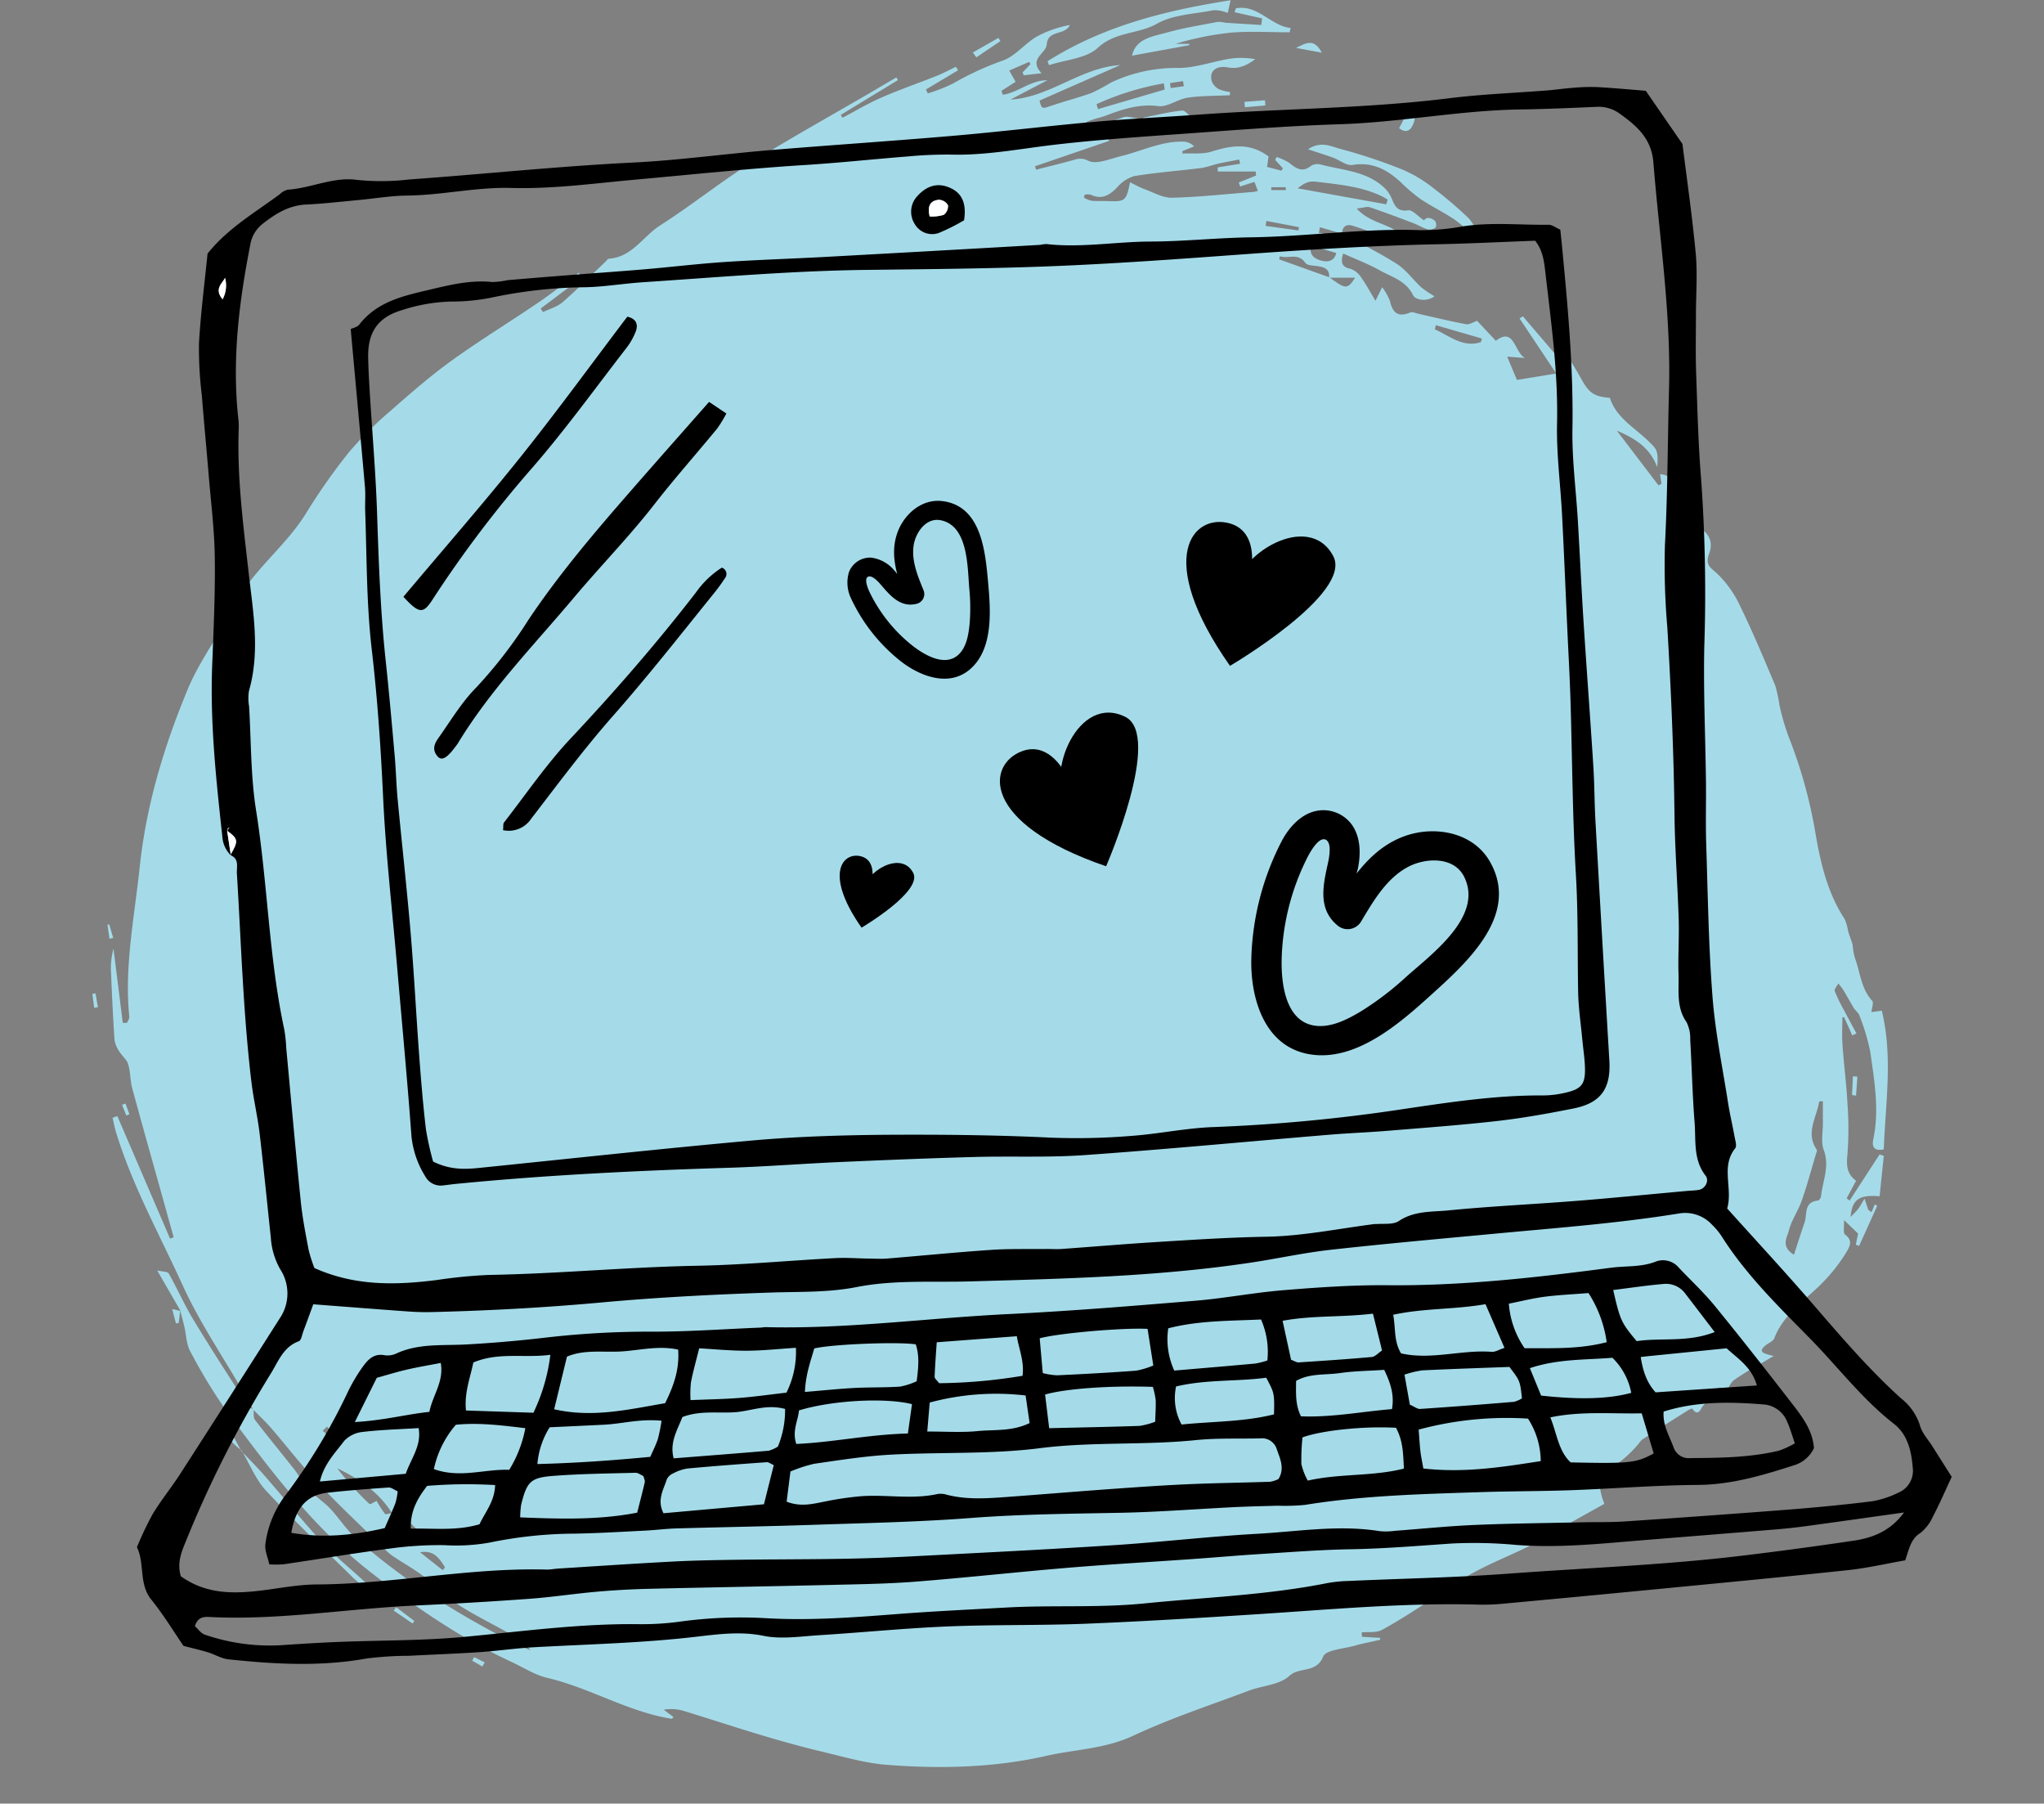 <svg id="Component_151_1" data-name="Component 151 – 1" xmlns="http://www.w3.org/2000/svg" xmlns:xlink="http://www.w3.org/1999/xlink" width="433" height="382" viewBox="0 0 433 382">
  <rect x="0" y="0" width="433" height="382" fill="#808080" stroke="none"/>
  <defs>
    <clipPath id="clip-path">
      <rect id="Rectangle_1662" data-name="Rectangle 1662" width="433" height="382" transform="translate(248 1837)" fill="#fff" stroke="#707070" stroke-width="1"/>
    </clipPath>
    <clipPath id="clip-path-2">
      <rect id="Rectangle_1170" data-name="Rectangle 1170" width="507.428" height="395.177" fill="#a5dbe9"/>
    </clipPath>
    <clipPath id="clip-path-3">
      <rect id="Rectangle_1614" data-name="Rectangle 1614" width="384.447" height="333.997" fill="none"/>
    </clipPath>
  </defs>
  <g id="Mask_Group_67" data-name="Mask Group 67" transform="translate(-248 -1837)" clip-path="url(#clip-path)">
    <g id="Component_150_1" data-name="Component 150 – 1" transform="translate(201 1836.707)">
      <g id="Component_117_7" data-name="Component 117 – 7">
        <g id="Mask_Group_27" data-name="Mask Group 27" clip-path="url(#clip-path-2)">
          <g id="Group_6197" data-name="Group 6197" transform="translate(66.572 0.355)">
            <g id="Group_695" data-name="Group 695" transform="translate(0 0)">
              <g id="Group_694" data-name="Group 694" transform="translate(0 0)">
                <path id="values-tutor-shape" d="M918.633,327.332c-.634-1.142-1.253-2.29-1.906-3.422-4.4-7.637-9.432-14.989-13.067-22.982-4.859-10.679-10.609-21-14.063-32.3-.3-1.005-.495-2.052-.736-3.076.333-.12.669-.241,1.005-.365q5.586,12.978,11.174,25.963c.257-.1.507-.2.761-.295q-.971-3.478-1.938-6.952c-2.283-8.186-4.6-16.359-6.832-24.564-.45-1.665-.371-3.482-.869-5.135-.3-.993-1.3-1.754-1.868-2.693a5.871,5.871,0,0,1-1.021-2.423c-.32-4.7-.536-9.417-.736-14.127a15.8,15.8,0,0,1,.514-5.221q.985,7.855,1.969,15.712c.3-.01.6-.013.9-.019.171-.428.524-.875.479-1.285-1.078-10.736,1.113-21.244,2.223-31.818C896,199.273,899.79,186.78,904.8,174.74c2.521-6.067,6.673-11.437,9.642-17.343,3.844-7.625,10.9-12.652,15.341-19.775a127.229,127.229,0,0,1,9.118-13,77.54,77.54,0,0,1,9.033-8.966c4.145-3.657,8.341-7.3,12.82-10.524,5.972-4.3,12.262-8.142,18.348-12.281,2.906-1.976,5.655-4.174,8.478-6.27l.781.942q-4.415,3.316-8.821,6.632c.168.251.33.5.5.749,1.411-.688,3.045-1.123,4.183-2.122,3.143-2.743,6.077-5.722,9.1-8.6.212-.212.435-.571.673-.587,4.919-.32,7.219-4.723,10.844-7.038,6.559-4.183,12.639-9.1,19.214-13.242,8.2-5.154,16.689-9.832,25.053-14.716,1.928-1.129,3.854-2.268,5.782-3.4.114.187.228.374.346.565l-12.113,7.374c.117.2.235.406.349.612,2.737-1.437,5.4-3.038,8.233-4.272,3.866-1.687,7.862-3.061,11.783-4.624,1.37-.549,2.677-1.259,4.015-1.9.155.244.314.488.469.733q-3.406,2.031-6.812,4.069c.13.279.26.555.387.834a36.141,36.141,0,0,0,5.252-2.043,64.089,64.089,0,0,1,10.638-4.913c2.655-.932,4.656-3.581,7.181-5.071a23.981,23.981,0,0,1,7.032-2.464c-1.006,2.277-4.65.967-4.888,4.079-.161,2.055-3.98,3.042-1.113,6.131-1.63.2-2.705.32-3.778.447l-.234-.618c.558-.587,1.11-1.167,1.665-1.754-.086-.159-.174-.32-.257-.479-1.329.577-2.658,1.155-4.237,1.843.5.882.863,1.526,1.354,2.382l-3,1.913q.138.414.276.828c3.269-.46,5.886-3.1,9.445-3.067q-3.911,2.046-7.815,4.095c8.382-.492,14.847-6.781,23.258-7.314l-17.105,7.52c.476,1.814.53,1.77,2.429,1.12,2.87-.98,5.823-1.725,8.668-2.759a46.361,46.361,0,0,0,4.107-2.207,32.381,32.381,0,0,1,14.25-3.061c3.571-.01,7.13-1.338,10.717-1.932a16.073,16.073,0,0,1,5.516.082c-1.741,1.265-3.457,2.163-5.811,1.732-2.639-.485-4.079.977-3.311,3.134a3.335,3.335,0,0,0,1.567,1.538,8.9,8.9,0,0,0,2.226.542c-.013.228-.026.454-.035.682-2.985.149-6,.086-8.938.517-2.134.314-4.276,2.049-6.229,1.789-4.012-.533-7.587.676-11.044,1.985-2.353.894-5.642.993-6.568,4.3q-1.813-.086-3.619-.168c.025.349.054.695.082,1.043q1.747-.457,3.489-.917c3.4-1.313,6.771-2.718,10.228-3.879.914-.308,2.074.136,3.127.232.006.3.01.6.016.9-.742.285-1.484.574-2.458.948.672.419,1.142.714,1.96,1.227h-7.589l-.035.571,1.827.438c.051.232.108.46.159.688q-7.841,2.683-15.681,5.366l.228.726c2.769-.707,5.55-1.373,8.3-2.15a3.528,3.528,0,0,1,2.823.3c1.814.78,4.561-.466,6.873-1.021,4.456-1.072,8.649-3.26,13.387-3.057a3.2,3.2,0,0,1,2.081,1c-.818.333-1.643.66-2.464.99,0,.174,0,.349-.006.523,2.064-.111,4.256.187,6.169-.412,4.139-1.3,8.088-1.966,12.081,1.028-.048.327-.159,1.1-.318,2.22,1.022.266,2.03.526,3.042.787.1-.168.206-.336.3-.5q-.8-.89-1.614-1.779c.1-.206.2-.409.3-.612a12.037,12.037,0,0,1,2.632,1.215c1.449,1.142,2.731,2.176,4.6.685a2.66,2.66,0,0,1,2.064-.317c4.675,1.253,9.795,1.37,13.581,4.992a6.636,6.636,0,0,1,1.484,2.179c.659,1.6,1.2,2.867,3.489,2.534.917-.133,2.059,1.256,3.34,2.115.057-.035.473-.511.885-.5a2.276,2.276,0,0,1,1.51.685c.248.285.288,1.177.073,1.345a2.079,2.079,0,0,1-1.618.4c-1.078-.317-2.058-.939-3.111-1.338-3.051-1.161-6.105-2.309-9.2-3.356-.577-.193-1.32.111-2.766.276,2.848,3.134,6.749,3.121,9.4,5.506-1.37,1.538-2.826.777-4.247.27-2.008-.71-3.99-1.51-6.029-2.138-1.348-.415-2.179.2-2.242,1.671l-4.688-1.351c-.066.412-.136.828-.206,1.243,1.644-.308,2.921,2.6,4.812.019,3.917,2.147,7.954,4.114,11.713,6.518,1.957,1.256,3.391,3.324,5.142,4.935a23.78,23.78,0,0,0,2.832,1.916c-1.824,1.288-4.1.695-4.532-.206-1.5-3.121-4.516-3.854-7.047-5.284-2.436-1.37-5.088-2.357-7.786-3.581-.495,1.779-.432,2.861,1.614,3.264a4.445,4.445,0,0,1,2.227,1.846c1.009,1.377,1.8,2.908,3.01,4.913.574-1.167.917-1.865,1.415-2.88a11.947,11.947,0,0,1,1.649,2.912c.568,2.518,1.726,3.527,4.3,2.439.46-.2,1.164.152,1.754.282,3.352.749,6.695,1.579,10.07,2.2.733.133,1.6-.479,2.338-.723,1.282,1.37,2.537,2.709,3.977,4.247,3.889-3.032,3.889,2.379,6.163,3.641-1.1-.086-2.195-.174-3.768-.3.733,1.748,1.326,3.172,2.068,4.938,2.467-.4,4.919-.8,8.338-1.357-2.867-4.294-5.325-7.983-7.78-11.665.235-.146.472-.295.707-.444,2.255,2.636,4.51,5.274,7.222,8.44.2-1.31.282-1.8.361-2.284.184.054.451.051.521.165,1.418,2.255,2.918,4.472,4.19,6.806,1.668,3.054,2.727,3.873,6.124,4.136,1.364,4.231,5.224,6.283,8.139,9.131,1.776,1.725,2.185,1.976,1.89,5.541-1.658-4.418-5.017-6.178-8.551-7.732q4.411,5.795,8.823,11.586c.213-.1.429-.212.641-.314q-.142-1.023-.288-2.046c2.056.206,2.261.733,1.465,4.091,1.691.536,3.4,1.078,5.29,1.678l-1.351,1.995.1-.086c-2.173.444-.359,1.548-.229,2.176.2.948.6,2.471,2.106.942l-.123.1c2.728.974,4.177,3.111,3.124,5.934-.888,2.382.187,2.861,1.684,4.212a22.919,22.919,0,0,1,4.91,6.946c2.68,5.506,5.046,11.161,7.422,16.807a31.017,31.017,0,0,1,.9,4.234,52.788,52.788,0,0,0,1.827,6.327,101.371,101.371,0,0,1,5.753,20.527c1.082,6.353,2.54,12.76,6.21,18.335a9.759,9.759,0,0,1,.726,2.534c.3.961.641,1.913.955,2.845a14.913,14.913,0,0,0,.479,2.816c1.142,3.064,1.285,6.521,3.676,9.119.349.377-.073,1.456-.155,2.395l2.188-.292c2.372,9.762.787,19.487.419,29.363-1.707.368-2.63-.2-2.214-2.16,1.306-6.2.215-12.341-.637-18.45a44.278,44.278,0,0,0-2.306-7.72c-.206-.6-.84-1.037-1.186-1.6-.758-1.237-1.44-2.525-2.195-3.765a17.078,17.078,0,0,0-1.087-1.443c-.276.546-.908,1.224-.762,1.624a32.325,32.325,0,0,0,1.935,3.987c.875,1.671,1.776,3.327,2.674,4.989-.295.133-.6.266-.894.4q-.876-1.955-1.76-3.911c-.111.048-.225.092-.339.14,0,1.941-.111,3.888.028,5.82.289,4.082.828,8.151,1.04,12.233a72.781,72.781,0,0,1,0,11.031c-.232,2.277-.118,4.05,1.839,5.474-.7,1.3-1.344,2.515-2,3.73.215.159.418.311.631.466q3.173-4.886,6.347-9.769c.295.1.593.193.891.292q-.447,4.277-.891,8.573c-4.3-.371-5.836.644-6.135,4.38.644-.679,1.155-1.139,1.567-1.675.425-.555.748-1.186,1.376-2.2l.8,2.379c.222.159.454.324.682.488.225-.549.453-1.1.678-1.649.181.1.359.2.533.3q-1.913,4.239-3.838,8.484c-.232-.086-.469-.171-.7-.254.165-.8.33-1.6.489-2.356-.828-.79-1.64-1.567-3-2.87.077,1.421-.213,2.747.235,3.08,1.719,1.269.99,2.55.26,3.768a36.322,36.322,0,0,1-6.74,8.056c-3.172,2.934-6.841,5.763-8.509,10.13-.245.65-1.243,1-1.865,1.522-1.687,1.415-.438,1.725,1.725,2.246-3.172,1.887-5.849,3.314-8.316,5.04-.914.638-1.333,1.986-1.922,2.924-.657-1.732-1.738-1.43-2.854-.009a17.951,17.951,0,0,1-1.779,2.5c-.574.511-1.019,2.667-2.407.65a5.224,5.224,0,0,0-1.193.6c-3.1,1.96-6.2,3.911-9.274,5.921-.479.311-.755.91-1.18,1.326a24.971,24.971,0,0,1-3.948,3.689c-4.06,2.487-4.729,4.053-2.994,8.671-2.493,1.392-5.021,2.785-7.536,4.206-2.753,1.551-5.439,3.245-8.259,4.669-3.866,1.947-7.925,3.521-11.729,5.585-3.292,1.792-6.33,4.057-9.509,6.071-3.333,2.112-6.625,4.307-10.093,6.172-1.18.634-2.835.374-4.275.523l.054.932q1.926.114,3.85.225c.006.133.01.27.013.406-1.817.415-3.657.755-5.449,1.265-2.325.657-6.045.863-6.629,2.293-1.462,3.6-5.047,2.109-7.184,4.1-2.042,1.9-5.68,2.033-8.547,3.115-8.237,3.1-16.636,5.858-24.581,9.578-5.943,2.775-12.283,2.858-18.392,4.244-11.066,2.512-22.433,2.766-33.731,1.89-4.548-.349-9.033-1.672-13.5-2.737-4.221-1-8.411-2.163-12.569-3.4-5.642-1.684-11.24-3.536-16.873-5.255a9.132,9.132,0,0,0-4.317-.276c.679.507,1.361,1.018,2.062,1.548-.14.149-.267.384-.352.371-9.249-1.459-17.3-6.54-26.359-8.665-2.645-.622-5.065-2.2-7.577-3.372-10.856-5.046-20.616-11.767-30.017-19.134-12.115-9.483-21.2-21.6-30.216-33.794A112.875,112.875,0,0,1,905.309,315c-.834-1.519-.838-3.489-1.25-5.243-.266-1.129-.583-2.249-.872-3.371l.083.086c-1.519-2.632-3.039-5.262-4.961-8.592,1.2.285,2.217.235,2.442.631,1.849,3.286,3.375,6.759,5.329,9.975,3.733,6.163,7.675,12.2,11.567,18.266.181.282.7.349,1.062.52.092.764-.079,1.738.323,2.268,2.728,3.562,5.6,7.012,8.373,10.546,1.034,1.316,1.751,2.905,2.883,4.114,1.393,1.478,3.191,2.575,4.6,4.044,1.954,2.052,3.48,4.551,5.582,6.413,10.508,9.315,22.385,16.591,34.9,22.858a19.626,19.626,0,0,0,2.023.764,12.474,12.474,0,0,0-3.575-2.978c-5.953-3.521-12.439-6.121-17.469-11.209-2.372-2.4-5.6-3.939-8.408-5.918A16.932,16.932,0,0,1,945.9,356.3c-4.431-4.348-8.992-8.582-13.245-13.1-3.6-3.825-6.825-8.008-10.263-12C921.211,329.85,919.886,328.619,918.633,327.332Zm224.15-246.488q-1.441-.19-2.886-.384c.051.377.092.752.133,1.129.926-.266,1.852-.53,2.776-.8-.631,2.058.774,2.9,2.29,3.257,1.218.285,2.62.076,2.971-1.665C1146.2,81.84,1144.492,81.342,1142.782,80.844Zm3.847,6.7c3.461,2.547,3.822,2.594,5.449.076h-5.519c.193-1.817-.977-2.233-2.433-2.449-.895-.13-2.179-.117-2.572-.672-1.573-2.258-3.651-.806-5.4-1.427-.061.219-.114.441-.174.663Q1141.311,85.636,1146.63,87.542ZM948.076,349.334c-2.795-4.507-6.978-7.295-11.618-9.55a59.142,59.142,0,0,0,6.838,7.568c.14.136.911-.387,1.5-.653a23.051,23.051,0,0,0,1.763,2.731c.174.206.967-.1,1.475-.171q3.144,3.135,6.283,6.267c.3-.289.6-.584.895-.875-1.928-1.944-3.841-3.911-5.833-5.795C949.23,348.712,948.526,349.162,948.076,349.334ZM1104.393,67.418c1.205.577,2.065,1.085,2.988,1.418,1.954.7,3.955,1.9,5.909,1.849,5.772-.14,11.532-.783,17.3-1.237a6.152,6.152,0,0,0,.888-.216c-.289-.745-.526-1.373-.729-1.9-1.088.349-2.052.663-3.02.974-.1-.285-.2-.571-.3-.856q1.832-.728,3.66-1.459c-.022-.285-.044-.568-.066-.856h-8.04c-.006-.292-.006-.587-.006-.882q2.369-.381,4.732-.764l-.177-.9c-1.457.282-2.909.533-4.352.856-1.269.282-2.5.79-3.78.948-4.71.593-9.455.942-14.136,1.71a7.644,7.644,0,0,0-3.645,2.436c-1.614,1.652-3.216,2.6-5.515,1.51a3.281,3.281,0,0,0-1.3-.025c-.063.206-.12.412-.187.618a5.446,5.446,0,0,0,1.56.676c1.218.114,2.452.029,3.673.079C1103.343,71.541,1103.609,71.341,1104.393,67.418Zm140.649,227.138c.743-2.271,1.456-4.551,2.243-6.806.606-1.738-.225-4.364,2.829-4.666.254-.025.634-.571.663-.9.34-3.254,1.884-6.353.574-9.826-.631-1.675-.165-3.765-.181-5.665-.012-1.551,0-3.105,0-4.656-.26.013-.517.029-.781.041-.517,3.384-2.975,6.654-.517,10.225.118.174-.07.593-.158.885-.99,3.3-1.881,6.645-3.023,9.9-.761,2.176-2.179,4.145-2.734,6.35C1243.574,290.94,1242.2,292.8,1245.042,294.556Zm-86.37-222.479c.1-.339.2-.676.3-1.012-.333-.193-.66-.406-1-.577-4.434-2.214-9.242-2.588-14.063-3.188-1.884-.232-2.731.441-4.018,1.389ZM1111.745,47.77q-.091-.657-.187-1.313a58.326,58.326,0,0,0-14.257,4.415c.1.346.206.695.307,1.043Q1104.679,49.841,1111.745,47.77Zm57.429,49.909c-.067.295-.133.59-.2.885,3.133,1.383,5.963,3.958,9.75,2.7.066-.254.133-.511.2-.764Q1174.048,99.089,1169.174,97.679Zm-35.9-22.081c-.051.352-.1.707-.146,1.059q3.478.476,6.955.955c.031-.235.06-.463.086-.695Q1136.725,76.256,1133.274,75.6ZM954.006,357.57q2.4,1.9,4.8,3.8l.476-.609C958.113,358.947,957.007,357.05,954.006,357.57Zm-19.7-26.62c-.311.292-.615.584-.926.872,1.135,1.078,2.277,2.154,3.413,3.229.162-.155.323-.311.482-.466Q935.795,332.768,934.31,330.951ZM1134.279,82.125c.095-.33.193-.663.291-.993l-3.637-.952c-.064.232-.127.46-.191.691Q1132.512,81.5,1134.279,82.125Zm-18.491-35.059c-.054-.362-.108-.723-.158-1.085-.927.143-1.846.285-2.77.425.054.352.1.7.156,1.056C1113.939,47.332,1114.866,47.2,1115.789,47.066Zm21.6,22c0-.2,0-.409,0-.609h-3.07c0,.2,0,.406,0,.609Z" transform="translate(-884.582 -28.867)" fill="#a5dbe9"/>
                <path id="Path_894" data-name="Path 894" d="M990.09,38.14c-4.148,0-8.326-.27-12.449.076a63.223,63.223,0,0,0-11.716,2.369H968.8c.025.1.047.187.067.282l-12.151,2.22c.79-3.666,4.421-4.063,7.507-4.926,3.5-.971,7.1-1.541,10.66-2.23a6.781,6.781,0,0,1,1.6.187c2.537.168,5.074.317,7.612.473.054-.466.114-.932.165-1.4q-2.917-.652-5.836-1.307c.1-.273.187-.546.282-.821,4.64-.882,7.409,3.736,11.6,4.164C990.236,37.534,990.163,37.836,990.09,38.14Z" transform="translate(-736.473 -31.362)" fill="#a5dbe9"/>
                <path id="Path_895" data-name="Path 895" d="M1004.071,61.74a54.464,54.464,0,0,0-4.59-3.815c-2.321-1.564-4.881-2.782-7.209-4.345a36.8,36.8,0,0,1-4.247-3.628c-2.873-2.629-5.972-4.26-10.13-3.571-1.253.209-2.734-1.037-4.136-1.551-1.545-.561-3.118-1.043-5.293-1.767,2.737-1.833,4.919-.584,6.787-.1a115.362,115.362,0,0,1,13.213,4.393,28.218,28.218,0,0,1,6.423,3.828,87.82,87.82,0,0,1,7.7,6.569,15.211,15.211,0,0,1,2.1,3.5C1004.48,61.42,1004.277,61.582,1004.071,61.74Z" transform="translate(-710.954 -11.508)" fill="#a5dbe9"/>
                <path id="Path_896" data-name="Path 896" d="M951.074,45.348c11.815-7.457,24.942-10.742,38.768-12.9-.3,1.313-.438,1.935-.606,2.69a4.7,4.7,0,0,0-.736-.263,6.682,6.682,0,0,0-2.312-.317c-4.031.812-8.51.91-11.935,2.845-3.987,2.252-8.8,1.649-12.522,5.1-2.47,2.293-6.845,2.528-10.368,3.689C951.268,45.912,951.169,45.63,951.074,45.348Z" transform="translate(-748.723 -32.452)" fill="#a5dbe9"/>
                <path id="Path_897" data-name="Path 897" d="M897.216,129.369c1.659,1.767,3.381,3.479,4.973,5.3,4.091,4.7,8,9.575,12.233,14.149,2.686,2.915,5.836,5.4,8.747,8.116a4.165,4.165,0,0,1,1.348,2.42c-1.348-1.17-2.763-2.268-4.028-3.514-6.052-5.956-12.227-11.8-18-18.012-2.217-2.391-3.489-5.671-5.189-8.541Z" transform="translate(-865.684 177.846)" fill="#a5dbe9"/>
                <path id="Path_898" data-name="Path 898" d="M957.5,41.324c2.731-.536,5.449-1.224,8.205-1.507.694-.07,1.528,1.158,2.3,1.789-.714.387-1.446.758-2.151,1.17a6.14,6.14,0,0,0-.932.71c-.3.27-.637.86-.859.815-2.214-.447-4.409-.993-6.607-1.51Z" transform="translate(-734.874 -16.464)" fill="#a5dbe9"/>
                <path id="Path_899" data-name="Path 899" d="M900.643,134.448a12.919,12.919,0,0,1-4.964-7.1q.351-.219.7-.428,2.093,3.8,4.171,7.612Z" transform="translate(-869.021 172.689)" fill="#a5dbe9"/>
                <path id="Path_900" data-name="Path 900" d="M946.081,38.051q2.707-1.541,5.417-3.089c.14.228.279.454.419.682q-2.546,1.722-5.1,3.444C946.569,38.743,946.328,38.4,946.081,38.051Z" transform="translate(-759.566 -27.001)" fill="#a5dbe9"/>
                <path id="Path_901" data-name="Path 901" d="M976.58,39.793c1.364.121,1.614,1.177,1.059,2.705-.644,1.782-1.7,2.166-3.089,1.11C975.165,42.448,975.749,41.357,976.58,39.793Z" transform="translate(-697.742 -16.51)" fill="#a5dbe9"/>
                <path id="Path_902" data-name="Path 902" d="M968.645,40.221l-4.333.371c-.029-.377-.06-.752-.089-1.126,1.446-.114,2.889-.225,4.339-.339Z" transform="translate(-720.166 -17.956)" fill="#a5dbe9"/>
                <path id="Path_903" data-name="Path 903" d="M973.132,37.373c-2.1-.387-3.533-.653-5.465-1.009C969.839,35.283,971.5,34.261,973.132,37.373Z" transform="translate(-712.689 -26.275)" fill="#a5dbe9"/>
                <path id="Path_904" data-name="Path 904" d="M907.94,139.762q1.917,1.451,3.831,2.9c-.117.181-.237.358-.358.539q-2.008-1.37-4.018-2.743C907.576,140.225,907.756,139.994,907.94,139.762Z" transform="translate(-843.578 200.588)" fill="#a5dbe9"/>
                <path id="Path_905" data-name="Path 905" d="M1004.805,108.275c.057-1.323.12-2.645.177-3.968.32.019.641.041.958.06q-.143,2.012-.292,4.028C1005.369,108.354,1005.087,108.316,1004.805,108.275Z" transform="translate(-632.039 123.592)" fill="#a5dbe9"/>
                <path id="Path_906" data-name="Path 906" d="M887.937,98.767c.168.98.333,1.954.5,2.931l-.79.13c-.127-.983-.247-1.966-.374-2.95Z" transform="translate(-887.274 111.561)" fill="#a5dbe9"/>
                <path id="Path_907" data-name="Path 907" d="M894.3,120.177c-.108.863-.206,1.729-.311,2.6-.193.041-.39.086-.587.13-.232-.891-.466-1.782-.8-3.057.879.2,1.326.311,1.78.415Z" transform="translate(-875.697 157.34)" fill="#a5dbe9"/>
                <path id="Path_908" data-name="Path 908" d="M888.652,94.158q.423,1.437.847,2.877l-.8.168c-.139-.986-.282-1.976-.422-2.959Z" transform="translate(-885.087 101.552)" fill="#a5dbe9"/>
                <path id="Path_909" data-name="Path 909" d="M914.8,145.079c-.72-.409-1.44-.815-2.157-1.224.133-.251.27-.507.4-.764l2.239,1.116C915.127,144.5,914.963,144.787,914.8,145.079Z" transform="translate(-832.179 207.815)" fill="#a5dbe9"/>
                <path id="Path_910" data-name="Path 910" d="M889.989,106.129c.276.745.552,1.5.831,2.242-.216.092-.438.181-.653.27l-.913-2.265Z" transform="translate(-882.976 127.549)" fill="#a5dbe9"/>
                <path id="Path_911" data-name="Path 911" d="M993.689,66.6c1.982.235,2.689,1.224,1.849,3.127l.124-.1q-.936-1.56-1.877-3.118Z" transform="translate(-656.179 41.521)" fill="#a5dbe9"/>
              </g>
            </g>
          </g>
        </g>
      </g>
      <g id="Group_7442" data-name="Group 7442" transform="translate(76 18.705)">
        <g id="Group_7441" data-name="Group 7441" clip-path="url(#clip-path-3)">
          <path id="Path_44363" data-name="Path 44363" d="M175.23,28.244a42.7,42.7,0,0,1-5.418,2.71,4.255,4.255,0,0,1-5.025-1.9,4.839,4.839,0,0,1,.544-5.94c1.731-1.906,3.836-2.853,6.351-1.972,3.1,1.085,4.11,3.452,3.548,7.1m-7.281-.813a8.777,8.777,0,0,0,2.949-.337,2.281,2.281,0,0,0,.912-2.038,2.3,2.3,0,0,0-1.9-1.145c-1.9.149-2.494,1.411-1.966,3.52"/>
          <path id="Path_44364" data-name="Path 44364" d="M167.949,27.431c-.528-2.109.068-3.371,1.966-3.52a2.3,2.3,0,0,1,1.9,1.145,2.281,2.281,0,0,1-.912,2.038,8.777,8.777,0,0,1-2.949.337" fill="#fff"/>
          <path id="Path_44365" data-name="Path 44365" d="M19.905,162.749a6.149,6.149,0,0,1-1.811-4.043c-1.321-12.074-2.623-24.143-2.139-36.329.3-7.586.651-15.182.546-22.768-.081-5.832-.82-11.657-1.3-17.482-.464-5.608-1.007-11.21-1.449-16.82a81.99,81.99,0,0,1-.6-10.991c.367-6.477,1.209-12.927,1.814-19.013,4.4-5.477,10.117-8.712,15.307-12.59a3.773,3.773,0,0,1,1.683-.95c4.973-.323,9.687-2.794,14.735-2.066A50.7,50.7,0,0,0,57.7,19.6c15.779-1.13,31.514-2.8,47.327-3.58,9.732-.482,19.42-1.829,29.14-2.639,12.96-1.08,25.939-1.927,38.9-3.044,9.928-.855,19.826-2.064,29.752-2.943,7.332-.65,14.691-.99,22.033-1.524,17.729-1.291,35.537-1.283,53.213-3.481,6.881-.855,13.836-1.108,20.756-1.656,1.727-.137,3.445-.4,5.173-.524a42.446,42.446,0,0,1,5.2-.183c3.419.176,6.83.506,10.442.789l7.776,11.266c.855,6.881,2.047,15.033,2.811,23.225.4,4.293.045,8.655.043,12.986,0,4.114-.1,8.232.045,12.342.265,7.588.452,15.19,1.078,22.753a340.234,340.234,0,0,1,.647,35.128c-.2,9.537.235,19.086.353,28.63.053,4.339-.092,8.682.048,13.017.351,10.845.5,21.709,1.338,32.519.583,7.554,2.135,15.036,3.307,22.542.368,2.359.934,4.686,1.355,7.038.152.846.543,2.04.149,2.532-3.125,3.894-.458,8.434-1.7,12.748,6.031,6.709,12.222,13.385,18.17,20.272,5.962,6.9,11.883,13.822,18.671,19.951a11.818,11.818,0,0,1,4.007,5.755c.423,1.6,1.731,2.967,2.652,4.432,1.376,2.188,2.762,4.371,4.065,6.433-1.42,3.031-2.6,5.781-3.992,8.421a9.13,9.13,0,0,1-2.7,3.5c-2.051,1.311-2.335,3.427-3.158,5.754-4,.7-8.016,1.636-12.086,2.072-13.381,1.432-26.78,2.7-40.176,4q-16.51,1.6-33.029,3.124a43.719,43.719,0,0,1-5.206.183c-15.641-.428-31.2,1.034-46.775,2.036-12.129.779-24.264,1.529-36.408,2.014-9.751.389-19.526.167-29.275.577-9.085.381-18.146,1.293-27.225,1.86-3.887.243-7.93.887-11.654.127-4.864-.991-9.619-.354-14.236.187-11.429,1.34-22.892,1.592-34.346,2.223-3.9.215-7.772.787-11.666,1.048-4.965.333-9.941.507-14.911.768a72.882,72.882,0,0,0-9.049.587c-9.735,1.751-19.457,1.192-29.182.16-1.452-.153-2.819-1.016-4.253-1.461-1.4-.436-2.841-.758-5.259-1.39-1.894-2.756-4.138-6.464-6.828-9.813s-1.325-7.6-3.03-11.09a72.684,72.684,0,0,1,3.321-6.985c1.792-2.96,4-5.666,5.877-8.578Q19.77,277.32,30.232,260.857a9.378,9.378,0,0,0,.136-10.437,15.51,15.51,0,0,1-2-6.767c-.791-7.335-1.5-14.681-2.371-22.006-.436-3.651-1.3-7.251-1.736-10.9-1.758-14.66-2.17-29.417-3.077-44.139-.087-1.4.567-3.147-1.4-3.908,1.74-2.956,1.686-3.432-.568-5.083,0-.178-.058-.388.013-.531.064-.127.275-.181.421-.267l-.537.71q.4,2.612.791,5.222M262.473,240.79l-.193.073c1.71-.187,3.79.179,5.056-.67,3.279-2.2,6.97-1.9,10.473-2.246,9.03-.893,18.106-1.3,27.155-2.02,7.789-.618,15.565-1.393,23.347-2.1.862-.078,1.736-.084,2.586-.232,1.314-.229,2.26-1.915,1.41-3.009-2.65-3.41-2.023-7.432-2.324-11.24-.461-5.834-.583-11.694-.926-17.538a7.631,7.631,0,0,0-.791-3.747c-2.2-3.153-1.576-6.679-1.687-10.087-.127-3.893.152-7.8.032-11.693-.226-7.375-.8-14.743-.888-22.118-.155-13.233-.729-26.44-1.514-39.648a154.464,154.464,0,0,1-.512-17.442c.583-11.03.576-22.09.868-33.136.425-16.1-2.034-32-3.315-47.978-.4-4.976-3.46-7.684-7.071-10.251a7.5,7.5,0,0,0-4.857-1.493c-5.418.231-10.837.477-16.258.555C280.25,4.957,267.641,7.5,254.833,7.9c-11.043.346-22.072,1.236-33.1,2.02-9.093.645-18.2,1.262-27.25,2.312-7.309.848-14.54,2.293-21.957,2.1a87.719,87.719,0,0,0-9.077.38c-7.342.574-14.668,1.371-22.016,1.831-11.912.746-23.774,2.007-35.656,3.075-8.821.793-17.617,2.032-26.557,1.779-7.326-.207-14.6,1.535-21.967,1.611-3.454.036-6.9.634-10.354.954-3.674.34-7.344.769-11.026.945-3.706.176-6.588,1.985-9.34,4.174a7.059,7.059,0,0,0-2.524,4.4C21.617,45.662,20.119,57.9,21.492,70.334a13.233,13.233,0,0,1,.082,1.95c-.389,10.234.943,20.328,2.086,30.47.94,8.339,2.492,16.782.074,25.194a10.04,10.04,0,0,0,.032,3.242c.447,7.364.33,14.821,1.487,22.073,2.464,15.44,2.689,31.156,5.991,46.477a33.339,33.339,0,0,1,.4,3.882c1.013,10.8,1.969,21.607,3.069,32.4.351,3.45,1.018,6.874,1.671,10.285a29.7,29.7,0,0,0,1.226,3.847c8.71,3.886,17.324,3.627,26.03,2.523a101.962,101.962,0,0,1,10.989-1.065c14.713-.256,29.368-1.67,44.083-1.943,9.746-.181,19.478-1.105,29.22-1.618,2.376-.126,4.769.066,7.154.1,1.293.017,2.6.093,3.88-.012,7.328-.6,14.646-1.332,21.98-1.83,3.882-.264,7.789-.147,11.685-.192,1.074-.013,2.152.074,3.22,0,6.47-.461,12.934-1.016,19.407-1.424,8-.5,15.993-1.03,24.03-1.171,7.743-.136,15.46-1.757,23.188-2.726M9.3,315.427c4.8,3.437,9.953,3.714,15.214,3.227,4.53-.42,9.04-1.46,13.564-1.485,16.284-.091,32.334-3.59,48.642-3.155.861.023,1.726-.161,2.592-.216,8.006-.5,16.01-1.048,24.02-1.47,4.543-.24,9.1-.323,13.647-.386,7.367-.1,14.736-.081,22.1-.2q7.479-.126,14.955-.516c14.29-.744,28.583-1.448,42.863-2.371,10.156-.657,20.28-1.858,30.441-2.415,8.631-.474,17.262-1.961,25.948-.557a14.114,14.114,0,0,0,3.249-.078c5.62-.413,11.232-1,16.858-1.238,7.576-.324,15.163-.393,22.745-.562,3.03-.067,6.07.019,9.091-.184q17.178-1.156,34.344-2.479c6.028-.472,12.052-1.048,18.051-1.793a20.576,20.576,0,0,0,5.512-1.814,5.019,5.019,0,0,0,3.061-5.289c-.287-3.5-1.048-7.007-4-9.308-6.735-5.245-11.853-12.051-17.778-18.074-6.676-6.788-13.511-13.453-18.666-21.569a14.024,14.024,0,0,0-2.062-2.5,7.733,7.733,0,0,0-7.055-2.391c-12.855,2.076-25.839,3.042-38.793,4.257-11.662,1.094-23.332,2.132-34.973,3.428-5.6.623-11.13,1.846-16.708,2.689-19.79,2.991-39.754,3.435-59.709,4.006-8.007.229-16.044-.364-24,1.2-5.984,1.179-12.082.957-18.158,1.16-11.911.4-23.834,1-35.7,2.083-12.1,1.108-24.205,1.765-36.34,2.057-1.731.042-3.471-.036-5.2-.161-6.447-.466-12.892-.974-19.689-1.493-.78,2.124-1.427,3.918-2.1,5.7-.282.746-.448,1.942-.959,2.128-3.219,1.167-4.3,4.147-5.829,6.667a236.865,236.865,0,0,0-17.93,35.263c-.96,2.419-2.138,4.763-1.246,7.838m365.034-13.5c-6.83.955-13.659,1.925-20.492,2.857-2.149.293-4.308.535-6.47.714-9.29.771-18.584,1.506-27.875,2.261-9.083.738-18.145,1.733-27.3,1.041a95.74,95.74,0,0,0-13.637-.3c-7.137.484-14.255,1.09-21.419,1.212-6.283.107-12.56.6-18.835.993-4.979.312-9.95.751-14.926,1.1-8.659.61-17.327,1.1-25.977,1.817-10.808.9-21.592,2.1-32.4,2.95-6.043.473-12.121.553-18.186.7-12.786.306-25.574.511-38.36.819q-5.523.133-11.036.616c-4.756.419-9.487,1.151-14.247,1.5q-12.006.873-24.035,1.415c-14.511.658-28.919,3.155-43.511,2.449-1.175-.057-2.693-.2-3.342,1.93.615.541,1.261,1.527,2.137,1.812a42.162,42.162,0,0,0,16.012,2.227c4.107-.279,8.217-.537,12.33-.7,8.875-.359,17.792-.244,26.621-1.074,12.3-1.158,24.537-2.842,36.93-2.685a59.286,59.286,0,0,0,8.443-.5,94.561,94.561,0,0,1,18.156-.787c9.319.571,18.637-.12,27.892-.838,7.791-.605,15.579-.968,23.373-1.4,9.749-.546,19.512.106,29.265-.871,12.956-1.3,26-1.758,38.815-4.321a30.165,30.165,0,0,1,4.52-.439c11.272-.508,22.565-.713,33.812-1.545,16.439-1.217,32.929-1.819,49.308-3.784q11.953-1.434,23.865-3.213c4.07-.6,7.81-2.136,10.569-5.946M18.675,40.424c-.6,1.218-2.38,2.366-.517,4.561a6.234,6.234,0,0,0,.517-4.561"/>
          <path id="Path_44366" data-name="Path 44366" d="M19.905,162.75q-.4-2.611-.791-5.223l.095.087c2.262,1.652,2.316,2.128.575,5.085l.121.051" fill="#fff"/>
          <path id="Path_44367" data-name="Path 44367" d="M18.675,40.424a6.234,6.234,0,0,1-.517,4.561c-1.863-2.195-.085-3.343.517-4.561" fill="#fff"/>
          <path id="Path_44368" data-name="Path 44368" d="M19.114,157.527l.536-.71c-.146.087-.357.14-.42.268s-.01.352-.014.531c-.007,0-.1-.089-.1-.089" fill="#fff"/>
          <path id="Path_44369" data-name="Path 44369" d="M301.538,30.224c.137,1.352.272,2.621.394,3.891,1.221,12.742,2.392,25.472,2.174,38.314-.109,6.485.764,12.984,1.15,19.479.424,7.145.75,14.3,1.208,21.438.653,10.172,1.422,20.336,2.069,30.508.248,3.894.231,7.806.451,11.7q1.434,25.341,2.942,50.678c.347,5.91-1.793,8.968-7.567,10.122-5.318,1.062-10.676,2.026-16.061,2.642-7.756.887-15.55,1.449-23.332,2.09-4.11.339-8.235.488-12.344.831-17.288,1.442-34.56,3.093-51.863,4.317-7.776.55-15.614.184-23.419.4-9.539.263-19.075.654-28.608,1.077-7.8.346-15.589.967-23.39,1.208-19.308.6-38.593,1.529-57.822,3.42-.864.085-1.723.218-2.586.308a3.718,3.718,0,0,1-3.847-1.908,19.81,19.81,0,0,1-2.923-8.5c-.87-11.9-2-23.782-3.019-35.671-1.04-12.1-2.428-24.177-2.995-36.3-.487-10.418-1.194-20.794-2.4-31.143-1.133-9.707-1.037-19.47-1.389-29.212-.063-1.734.1-3.483-.052-5.206-.96-11.006-1.978-22.006-3.016-33.434.406-.2,1.378-.375,1.83-.955,3.757-4.827,9.221-6.042,14.738-7.341,4.442-1.046,8.826-2.141,13.454-1.653a17.634,17.634,0,0,0,3.212-.4Q85,40.373,91.471,39.867c5.4-.426,10.811-.794,16.211-1.255,5.6-.479,11.192-1.16,16.8-1.532,7.133-.474,14.282-.693,21.42-1.083q22.728-1.241,45.453-2.549a8.006,8.006,0,0,1,1.287-.174c7.372.844,14.692-.5,22.048-.526,7.152-.027,14.3-.8,21.453-.9,11.912-.174,23.749-1.936,35.691-1.513a48.149,48.149,0,0,0,9.014-.794c6.055-.94,12.124-.265,18.183-.352.767-.011,1.543.622,2.505,1.039M62.741,227.6c4.183,2.064,7.638,1.562,11.092,1.21,18.742-1.909,37.472-3.954,56.234-5.645,10.79-.973,21.634-1.227,32.481-1.25,10.4-.021,20.785.117,31.177.627a141.9,141.9,0,0,0,16.9-.375c5.834-.411,11.623-1.672,17.455-1.873a357.227,357.227,0,0,0,40.14-3.8c9.865-1.463,19.714-2.963,29.728-2.9a20.512,20.512,0,0,0,4.51-.54c3.563-.785,4.392-1.8,4.3-5.337-.051-1.946-.369-3.883-.551-5.826-.322-3.457-.843-6.912-.9-10.374-.146-8.238.014-16.465-.473-24.714-.728-12.341-.764-24.722-1.149-37.085-.163-5.2-.467-10.4-.7-15.6-.356-7.8-.671-15.6-1.075-23.395-.336-6.5-1.21-13-1.066-19.49.237-10.7-1.236-21.221-2.456-31.778-.268-2.324-.5-4.763-2.18-6.883-6.881.254-13.812.6-20.747.747-13.457.283-26.88,1.1-40.3,2.076s-26.829,1.972-40.261,2.53-26.884.662-40.329.824c-15.846.19-31.621,1.575-47.417,2.618-4.328.286-8.643,1.061-12.965,1.067a100.039,100.039,0,0,0-19.335,2.243,43.779,43.779,0,0,1-8.414.781,36.374,36.374,0,0,0-10.207,1.787c-5.109,1.491-7.348,4.61-7.238,10.084.048,2.382.177,4.764.322,7.143.529,8.66,1.285,17.312,1.569,25.98.341,10.4.718,20.79,1.828,31.146.716,6.682,1.309,13.378,1.9,20.073.268,3.024.328,6.068.614,9.09.9,9.5,1.963,18.982,2.768,28.488.731,8.644,1.168,17.313,1.81,25.965.385,5.193.819,10.387,1.422,15.558a63.9,63.9,0,0,0,1.521,6.828"/>
          <path id="Path_44370" data-name="Path 44370" d="M28.047,312.914c-.312-1.486-1-2.941-.829-4.292a21.729,21.729,0,0,1,4.494-10.671,124.959,124.959,0,0,0,13.045-21.7,35.376,35.376,0,0,1,2.982-5.039c1.132-1.579,2.4-3.08,4.806-2.578a4.454,4.454,0,0,0,2.537-.439c4.714-2.123,9.727-1.584,14.669-1.856q8.109-.449,16.19-1.378a190.453,190.453,0,0,1,22.669-1.334c7.792.042,15.588-.541,23.381-.854.434-.017.866-.11,1.3-.1,17.178.419,34.208-1.939,51.32-2.769,13.214-.641,26.41-1.73,39.6-2.824,6.262-.52,12.466-1.734,18.728-2.241,7.341-.6,14.72-1.113,22.077-1.045,15.889.145,31.6-1.645,47.294-3.71,3.2-.421,6.469-.068,9.613-1.36a4.364,4.364,0,0,1,4.749,1.389c2.533,2.679,5.256,5.2,7.583,8.051,5.481,6.708,10.822,13.532,16.125,20.383,2.244,2.9,4.59,5.816,4.888,9.745a6.842,6.842,0,0,1-4.336,3.668c-6.607,2.127-13.2,4.082-20.3,4.13-8.89.059-17.774.787-26.665,1.112-6.288.229-12.584.2-18.872.4-12.578.416-25.167.694-37.635,2.715a45.009,45.009,0,0,1-5.841.175c-3.033.089-6.068.15-9.1.3-8.011.393-16.016,1.035-24.031,1.194-10.632.212-21.25.292-31.874,1.108-11.024.847-22.1,1.062-33.157,1.44-9.728.332-19.463.489-29.193.767-2.157.062-4.306.348-6.463.456-4.97.249-9.941.554-14.915.648a90.727,90.727,0,0,0-18.094,1.88,40.132,40.132,0,0,1-9.686.558,77.5,77.5,0,0,0-11.595.732c-7.5.982-14.974,2.226-22.463,3.327a23.463,23.463,0,0,1-2.994.011m109.588-13.276c3.029,1.166,5.55.462,8.111-.031a65.8,65.8,0,0,1,7.685-1.128c5.385-.39,10.817.73,16.191-.47a4.317,4.317,0,0,1,1.929.155c4.279,1.105,8.605.78,12.926.462,7.314-.539,14.622-1.148,21.936-1.675,5.389-.387,10.78-.77,16.177-1.008,5.828-.257,11.663-.324,17.494-.527a6.268,6.268,0,0,0,1.743-.577c1.371-2.257.337-4.283-.36-6.308a3.272,3.272,0,0,0-3.516-2.3c-4.547.109-9.125-.094-13.635.366-10.984,1.12-22.023.314-33.045,1.712-10.458,1.327-21.141.8-31.709,1.378-5.391.3-10.759,1.156-16.113,1.928a30.74,30.74,0,0,0-5.009,1.633c-.293,2.326-.556,4.413-.805,6.385M111.9,278.779c1.883-3.816,3.053-7.208,2.759-11.349-3.98-.868-7.8.062-11.6.36-4,.314-8.158-.494-11.955,1.129-.931,3.826-1.783,7.329-2.711,11.145,8.142,1.86,15.7.051,23.509-1.285m211.522,1.775c-.22,2.958,1.248,5.207,2.123,7.614a3.369,3.369,0,0,0,3.571,2.237c6.277-.044,12.559-.1,18.708-1.567a18.985,18.985,0,0,0,3.4-1.561c-.624-1.775-1.027-3.242-1.648-4.61a5.835,5.835,0,0,0-5.015-3.627c-7.113-.57-14.205-.68-21.143,1.514m-50.9,12.056c8.792.983,16.775-.314,24.868-1.566a16.766,16.766,0,0,0-2.7-9,71.63,71.63,0,0,0-23.16,2.328c.13,1.651.21,3.127.374,4.592.116,1.045.344,2.076.614,3.648M81.2,302.963c8.62.34,16.684.573,24.78-1,.585-2.312,1.135-4.371,1.606-6.447.082-.366-.165-.806-.282-1.3-.528-.229-1.114-.711-1.687-.7-5.793.154-11.6.214-17.37.654-4.893.372-5.633,1.245-6.852,6.13a19.653,19.653,0,0,0-.195,2.667m56.4-26.424a19.374,19.374,0,0,0,2.007-9.5c-3.578.23-6.993.608-10.41.623-3.433.014-6.868-.334-10.082-.511-.669,2.707-1.308,4.931-1.742,7.194a23.16,23.16,0,0,0-.091,3.776c3.7-.154,6.948-.2,10.185-.448s6.429-.709,10.133-1.131m3.909-.148c4.011-.331,7.232-.674,10.463-.843s6.479-.071,9.706-.291a14.937,14.937,0,0,0,3.507-1.136c.377-2.873.62-5.389-.191-7.815-3.944-.585-17.737-.028-21.5.869-.777,2.719-1.823,5.49-1.983,9.216m-4.2,3.6c-4-1.085-7.317.486-10.714.7-3.629.225-7.362-.4-11.037,1.015-1.088,2.8-2.752,5.368-1.848,8.744,6.841-.538,13.493-1.044,20.139-1.614a7.038,7.038,0,0,0,1.938-.882,20.2,20.2,0,0,0,1.522-7.96m129.413,3.986c-6.733-.39-15.758.546-19.8,2.035a43.2,43.2,0,0,0-.24,5.642,13.249,13.249,0,0,0,1.357,3.508c6.857-1.548,13.648-.841,20.359-2.541-.154-3.033-.148-5.806-1.672-8.644M191.9,272.4a15.185,15.185,0,0,0,3.014.471c5.586-.261,11.171-.563,16.748-.976a17.734,17.734,0,0,0,3.653-1.1c-.445-2.842-.837-5.342-1.215-7.757-5.211-.284-19.065.932-22.849,2,.2,2.289.408,4.627.649,7.366m-59.065,27.78c.76-3.028,1.429-5.691,2.082-8.292-.712-.309-1.11-.644-1.481-.617-5.6.4-11.2.818-16.787,1.335a9.4,9.4,0,0,0-3.047,1.034,2.648,2.648,0,0,0-1.359,1.294c-.681,2.176-2.125,4.306-.69,7.147l21.282-1.9m174.672-44.731c-3.324.266-6.322.393-9.286.778-2.522.328-5.005.956-7.587,1.467a19.087,19.087,0,0,0,3.335,9.436c5.791-.029,11.52.253,17.394-1.281a25.856,25.856,0,0,0-3.856-10.4m-39.71,12.77c6.375,1.461,12.791-.815,19.213-.323.727.056,1.5-.45,2.7-.843l-4.023-9.249c-6.664,1.159-13.11.829-19.553,2.242.548,2.919.1,5.582,1.665,8.173m-48.04,3.647c6.056-.519,11.619-.978,17.178-1.492a16.728,16.728,0,0,0,2.539-.646,17.038,17.038,0,0,0-1.343-8.682c-6.588.312-13.141.194-19.652,1.865a15.906,15.906,0,0,0,1.278,8.955m99.025,9.056c-6.685.12-12.843-.5-19.359.854,1.438,3.594,1.726,7.129,4.3,9.535,12.493.273,13.908.131,17.589-1.9-.769-2.574-1.564-5.237-2.535-8.489m-207.636,1.566c-4.624-.452-8.387.655-12.2.843-3.841.19-7.683.365-11.5.545a17.2,17.2,0,0,0-2.6,7.786c8.248-.212,16.08-.776,23.914-1.524.616-1.42,1.207-2.565,1.607-3.774a36.71,36.71,0,0,0,.78-3.876m104.073-7.17c-8.936-.307-18.415.353-22.826,1.623.267,2.2.544,4.482.866,7.128,6.648-.158,12.891-.271,19.13-.487a16.491,16.491,0,0,0,3.33-.878c.046-1.648.16-3.134.1-4.613a17.052,17.052,0,0,0-.6-2.773m119.024-11.609c-2.284-2.987-4.238-5.552-6.2-8.109a5.071,5.071,0,0,0-4.537-2.088c-3.589.3-7.157.844-10.764,1.291,1.482,6.452,1.7,6.914,4.977,10.829,5.18-.784,10.668.341,16.528-1.923M84,280.8a39.411,39.411,0,0,0,3.589-12.267c-5.62.723-10.981-.627-16.317,1.625-.688,3.336-1.948,6.487-1.557,10.168L84,280.8m79.327,4.393c.351-2.513.612-4.379.868-6.212-5.757-1.435-17.021-.8-23.943,1.33-.171,2.148-1.5,4.28-.566,7.1,7.77-.348,15.31-2,23.641-2.215m106.34-6.1c1,.432,1.6.936,2.157.9q9.948-.669,19.886-1.507a5.845,5.845,0,0,0,1.7-.735c-.4-3.777-.455-3.761-2.655-6.657-6.008.226-12.239.422-18.466.728a21.444,21.444,0,0,0-3.763.906l1.138,6.367M55.242,297.437c-.776-.336-1.372-.838-1.932-.8-4.314.3-8.631.62-12.929,1.1-4.849.538-6.83,3.77-7.674,8.492,6.785,1.16,13.133.527,19.79-.995.758-1.75,1.58-3.507,2.275-5.313a13.8,13.8,0,0,0,.47-2.482m-16.471-2.075,18.181-1.634c1.145-3.309,3.358-5.883,2.736-9.68-4.084.254-7.972.351-11.817.811a6.23,6.23,0,0,0-3.961,1.908c-1.9,2.544-4.285,4.889-5.139,8.6m297.986-28.217-16.131,1.617c-.632.063-1.262.141-2.056.231.506,3.232,1.385,5.54,3.15,7.48l21.458-1.456c-1.074-3.819-3.884-5.574-6.421-7.872m-72.524,4.564c-3.383.227-6.4.249-9.367.679-3.1.451-6.423.011-9.3,1.662-.021,2.659-.184,5.018,1.028,7.5,6.491.262,12.81-.989,19.284-1.529.5-2.869-.189-5.276-1.644-8.312m-42.919,11.582c6.578-.684,13.191-.542,19.571-2.159.112-4.545.05-4.536-1.646-7.758-6.23.838-12.7.331-19.1,1.855a11.693,11.693,0,0,0,1.17,8.062m40.536-23.483c-6.707.8-12.911.342-19.144,1.515.67,3.075,1.259,5.775,1.8,8.259.778.283,1.186.576,1.573.55,5.174-.338,10.35-.675,15.513-1.144.714-.065,1.364-.839,2.183-1.376-.618-2.505-1.182-4.791-1.926-7.8M62.912,292.734c5.553,2.005,10.766-.049,15.964.157a26.012,26.012,0,0,0,3.41-8.82c-5.091-.609-9.909-1.217-14.717-.724a21.046,21.046,0,0,0-4.657,9.387m106.524-26.857c-.2,3.038-.375,5.186-.446,7.336-.011.327.46.67.95,1.331a113.353,113.353,0,0,0,17.678-1.571c.382-3.092-.753-5.608-1.219-8.379l-16.963,1.283m18.828,11.269a54,54,0,0,0-20.311,1.493c-.17,2-.326,3.838-.522,6.141,3.842-.009,7.279.24,10.658-.094,3.539-.35,7.267.117,11.023-1.7-.289-1.989-.554-3.815-.848-5.837m106.827-5.789q1.332,3.254,2.379,5.808c8.255.9,14.3.713,19.094-.58a14.05,14.05,0,0,0-3.995-7.432c-5.671.476-11.489.2-17.478,2.2M46.166,282.773c6.216-.354,10.9-1.653,15.789-2.153.721-3.6,3.113-6.4,2.414-10.367-2.6.5-4.921.888-7.207,1.417-2.079.481-4.122,1.118-6.342,1.731l-4.654,9.372m15.318,13.515c-2,2.6-3.575,5.262-3.466,9.051,5.047-.09,9.724.512,14.565-.922,1.162-2.532,3.2-4.807,3.306-8.3a103.473,103.473,0,0,0-14.4.172"/>
          <path id="Path_44371" data-name="Path 44371" d="M121.206,66.71l3.671,2.456a26.424,26.424,0,0,1-1.953,3.191c-4.409,5.363-9.029,10.559-13.291,16.034-5.338,6.857-11.413,13.064-16.981,19.684-8.5,10.105-17.8,19.626-24.7,31.02-.112.185-.257.35-.385.525-1.872,2.551-3,3.184-3.88,2.157-1.561-1.824-.18-3.332.744-4.668,2.345-3.388,4.555-6.965,7.419-9.875a97.01,97.01,0,0,0,11.122-14.415c6.424-9.581,13.862-18.335,21.422-27,5.554-6.367,11.16-12.689,16.812-19.109"/>
          <path id="Path_44372" data-name="Path 44372" d="M56.455,107.986c8.468-10.07,16.869-19.678,24.832-29.637,7.79-9.744,15.135-19.845,22.6-29.687,2.058.443,2.253,1.813,1.833,3.021a14.225,14.225,0,0,1-2.248,3.9C96.975,63.98,90.747,72.61,83.8,80.616a246.011,246.011,0,0,0-21.163,27.948c-1.99,3.088-2.836,3.04-6.184-.578"/>
          <path id="Path_44373" data-name="Path 44373" d="M77.564,157.407c.091-.812-.012-1.342.206-1.622,4.642-5.961,8.925-12.266,14.078-17.754,9.337-9.944,18.267-20.2,26.6-30.988a19.428,19.428,0,0,1,5.46-5.228,1.406,1.406,0,0,1,.655,2.246,38.638,38.638,0,0,1-2.691,3.642c-6.91,8.574-13.715,17.224-21.007,25.5-6.132,6.958-11.683,14.436-17.346,21.8a5.713,5.713,0,0,1-5.956,2.41"/>
        </g>
      </g>
      <path id="Path_43353" data-name="Path 43353" d="M340.541,102.289S366.6,86.978,362.418,79.054c-5.2-9.868-20.749-.09-20.763,7.569s8.756-11.623-1.113-14.49c-7.705-2.239-16.259,7,0,30.157" transform="translate(-32.98 39.03)"/>
      <path id="Path_43625" data-name="Path 43625" d="M9.256,30.483S35.31,15.171,31.133,7.247c-5.2-9.868-20.749-.09-20.763,7.569S19.126,3.192,9.257.325c-7.705-2.239-16.259,7,0,30.157" transform="matrix(0.809, -0.588, 0.588, 0.809, 255.904, 164.547)"/>
      <path id="Path_43610" data-name="Path 43610" d="M335.913,87.048s13.027-7.656,10.939-11.618c-2.6-4.934-10.374-.045-10.381,3.784s4.378-5.812-.556-7.245c-3.853-1.119-8.13,3.5,0,15.079" transform="translate(-106.406 109.718)"/>
      <path id="Path_36866" data-name="Path 36866" d="M7.616,12.287c.226-.938,1.126-4.419,2.655-4.134,1.512.283,1.7,3.615,1.747,4.675.211,4.524.332,9.829,5.2,12.134a3.317,3.317,0,0,0,4.738-1.848c1.381-4.807,2.769-10.232,6.6-13.854,3.059-2.893,8.869-4.776,12.1-1.085,6.117,6.98-2.374,17.494-6.383,23.6a63.626,63.626,0,0,1-7.307,9.487c-2.235,2.31-5.116,5.013-8.525,5.506-6.757.977-9.7-7.628-10.78-12.414a50.656,50.656,0,0,1-.048-22.071C8.523,8.411,2.305,6.756,1.4,10.643a57.394,57.394,0,0,0,.182,25.934c1.865,7.74,7.185,17.107,16.867,16.378C28.552,52.2,35.558,41.544,40.35,34.127c5.595-8.66,13.9-21.37,4.648-30.565C40.008-1.4,31.975-.773,26.435,2.956c-6.357,4.278-8.736,11.68-10.7,18.515l4.738-1.847c-2.678-1.269-1.856-5.378-2.056-7.744-.247-2.912-1.132-6.051-3.454-8.088a7.458,7.458,0,0,0-8.735-.7C3.584,4.69,2.077,7.824,1.4,10.643c-.935,3.873,5.282,5.525,6.221,1.644" transform="matrix(0.966, 0.259, -0.259, 0.966, 320.023, 167.595)"/>
      <path id="Path_43609" data-name="Path 43609" d="M4.884,7.88c.145-.6.722-2.834,1.7-2.651s1.088,2.318,1.12,3c.135,2.9.213,6.3,3.334,7.782a2.127,2.127,0,0,0,3.039-1.185c.885-3.083,1.775-6.561,4.232-8.885,1.961-1.855,5.687-3.063,7.762-.7C30,9.719,24.552,16.462,21.981,20.38A40.8,40.8,0,0,1,17.3,26.463c-1.434,1.481-3.281,3.215-5.467,3.531-4.333.627-6.222-4.892-6.913-7.961A32.485,32.485,0,0,1,4.884,7.88C5.466,5.394,1.478,4.333.895,6.826a36.806,36.806,0,0,0,.117,16.631c1.2,4.963,4.607,10.97,10.817,10.5,6.482-.488,10.975-7.319,14.048-12.075,3.588-5.554,8.913-13.7,2.981-19.6C25.657-.9,20.505-.5,16.953,1.9c-4.077,2.744-5.6,7.49-6.862,11.874l3.038-1.185c-1.717-.814-1.19-3.449-1.318-4.966A7.614,7.614,0,0,0,9.6,2.432a4.783,4.783,0,0,0-5.6-.447,7.7,7.7,0,0,0-3.1,4.84C.3,9.309,4.282,10.369,4.884,7.88" transform="translate(222.461 122.391) rotate(-38)"/>
    </g>
  </g>
</svg>
